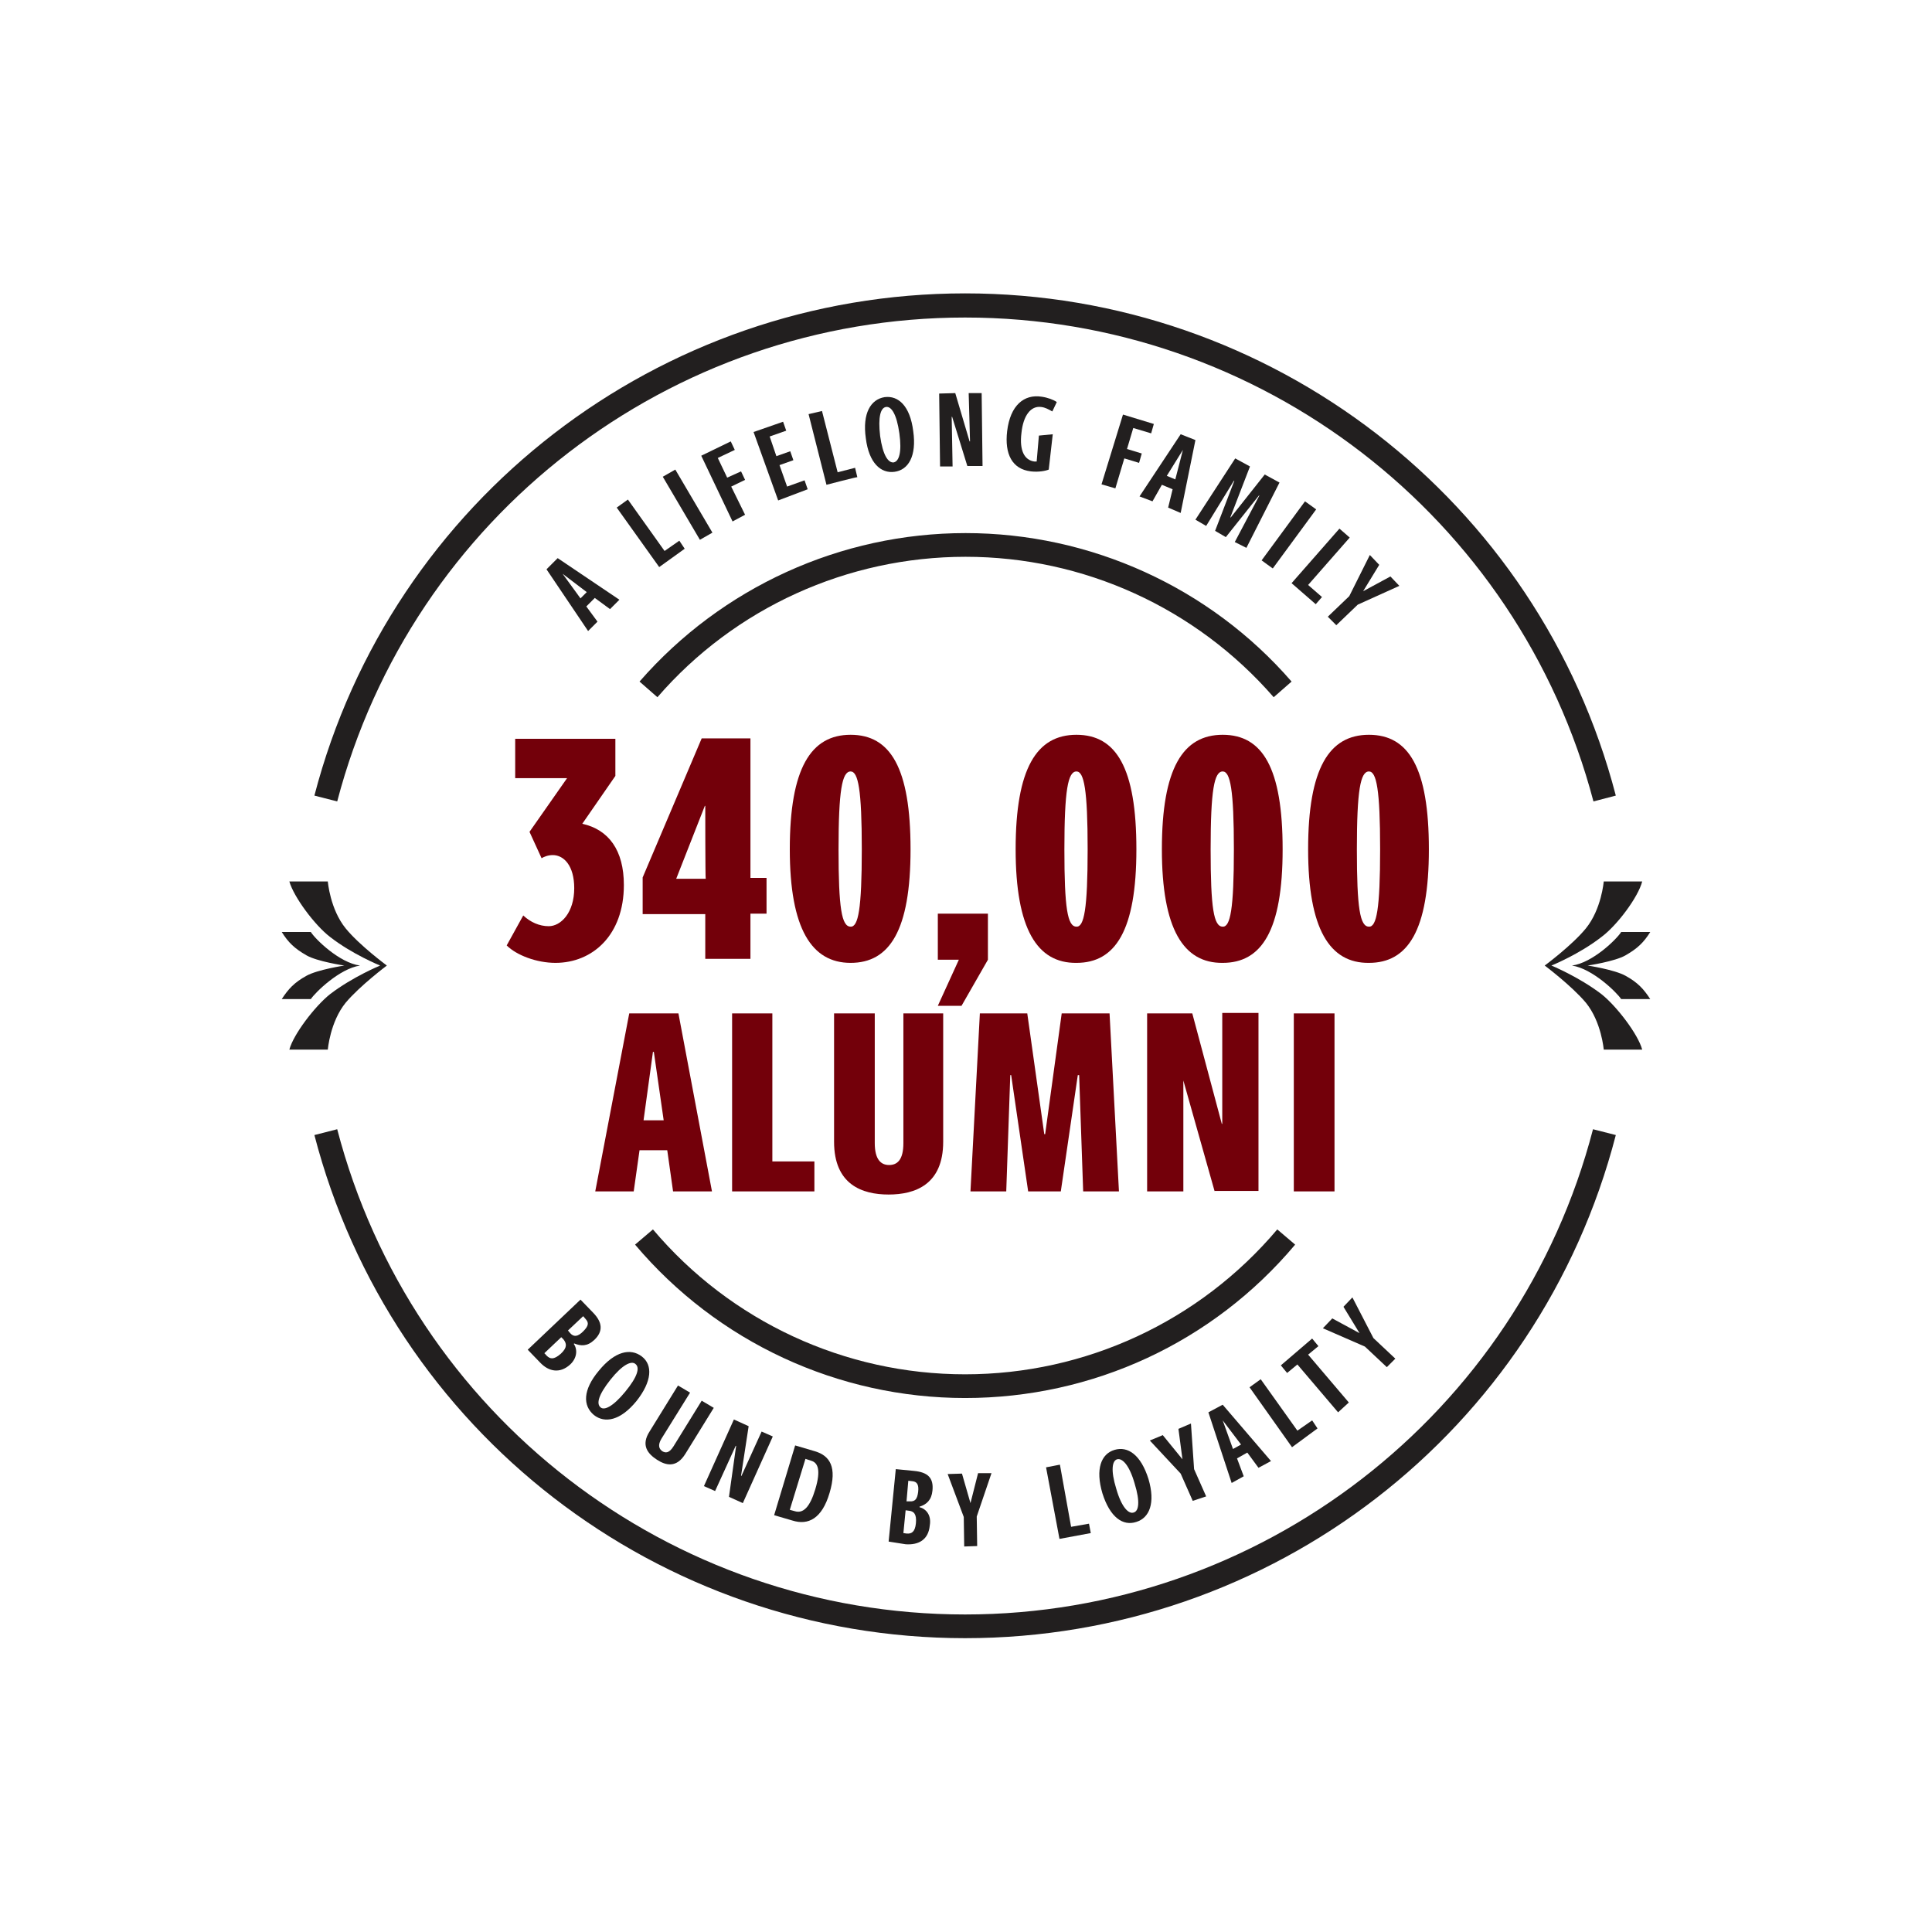 <?xml version="1.0" encoding="utf-8"?>
<!-- Generator: Adobe Illustrator 26.1.0, SVG Export Plug-In . SVG Version: 6.00 Build 0)  -->
<svg version="1.1" id="Layer_1" xmlns="http://www.w3.org/2000/svg" xmlns:xlink="http://www.w3.org/1999/xlink" x="0px" y="0px"
	 viewBox="0 0 432 432" style="enable-background:new 0 0 432 432;" xml:space="preserve">
<style type="text/css">
	.st0{fill:#221F1F;}
	.st1{fill:#73000A;}
</style>
<path class="st0" d="M80.5,215.9L80.5,215.9c-4.6-0.6-10-5.9-11-7.5H63c1.5,2.4,2.9,3.7,5.5,5.2c2.4,1.4,8.5,2.3,8.5,2.3l0,0
	c0,0-6,0.9-8.5,2.3c-2.7,1.5-4,2.9-5.5,5.2h6.5C70.5,221.9,75.9,216.6,80.5,215.9z"/>
<path class="st0" d="M73.8,209.5c5,3.9,11.2,6.4,11.2,6.4s-6.1,2.5-11.2,6.4c-3.4,2.7-8.2,9-9.1,12.4h8.6c0,0,0.5-6.2,4-10.5
	c3.2-3.8,9.2-8.3,9.2-8.3s-6.1-4.5-9.2-8.3c-3.5-4.3-4-10.5-4-10.5h-8.6C65.7,200.6,70.4,206.9,73.8,209.5L73.8,209.5z"/>
<path class="st0" d="M351.5,215.9L351.5,215.9c4.6-0.6,10-5.9,11-7.5h6.5c-1.5,2.4-2.9,3.7-5.5,5.2c-2.4,1.4-8.5,2.3-8.5,2.3l0,0
	c0,0,6,0.9,8.5,2.3c2.7,1.5,4,2.9,5.5,5.2h-6.5C361.5,221.9,356.1,216.6,351.5,215.9z"/>
<path class="st0" d="M358.1,209.5c-5,3.9-11.2,6.4-11.2,6.4s6.1,2.5,11.2,6.4c3.4,2.7,8.2,9,9.1,12.4h-8.6c0,0-0.5-6.2-4-10.5
	c-3.2-3.8-9.2-8.3-9.2-8.3s6.1-4.5,9.2-8.3c3.5-4.3,4-10.5,4-10.5h8.6C366.3,200.6,361.6,206.9,358.1,209.5L358.1,209.5z"/>
<path class="st0" d="M136.4,136.2l-3.4-2.5l-1.9,1.9l2.5,3.4l-2.1,2.1l-9.3-13.8l2.5-2.5l13.8,9.3L136.4,136.2L136.4,136.2z
	 M125.8,128.3L125.8,128.3l4,5.5l1.4-1.4L125.8,128.3L125.8,128.3z"/>
<path class="st0" d="M147.4,126.8l-9.5-13.3l2.5-1.8l8.2,11.5l3.3-2.3l1.2,1.8L147.4,126.8L147.4,126.8z"/>
<path class="st0" d="M156.5,120.7l-8.3-14.1l2.8-1.6l8.3,14.1L156.5,120.7z"/>
<path class="st0" d="M163.8,116.6l-7-14.7l6.6-3.2l0.9,1.9l-3.8,1.8l2.1,4.4l3.1-1.4l0.9,1.9l-3.1,1.5l3.1,6.3L163.8,116.6
	L163.8,116.6z"/>
<path class="st0" d="M174,111.9l-5.5-15.3l6.6-2.3l0.7,2l-3.7,1.3l1.5,4.4l3.1-1.1l0.7,2l-3.1,1.1l1.7,4.8l3.9-1.4l0.7,2L174,111.9
	L174,111.9z"/>
<path class="st0" d="M184.8,108.4l-4-15.8l3-0.7l3.5,13.7l3.9-1l0.5,2.1C191.7,106.6,184.8,108.4,184.8,108.4z"/>
<path class="st0" d="M193.6,98c-0.8-5.6,1.1-8.7,4.2-9.2c3.1-0.4,5.7,2,6.4,7.6c0.8,5.6-1.1,8.7-4.2,9.1
	C197,105.9,194.3,103.6,193.6,98L193.6,98z M201.1,96.9c-0.6-4.3-1.8-6.1-3-5.9c-1.2,0.2-1.8,2.2-1.3,6.5c0.6,4.3,1.8,6,3,5.9
	C201,103.2,201.7,101.2,201.1,96.9z"/>
<path class="st0" d="M216.3,104.2l-3.4-11h-0.1l0.2,11.1h-2.8L210,88l3.6-0.1l3.2,10.8h0.1l-0.3-10.8h2.9l0.2,16.3H216.3
	L216.3,104.2z"/>
<path class="st0" d="M232.3,97.4l3.1-0.3l-0.9,7.9c-0.7,0.3-2.3,0.6-4,0.4c-4.2-0.5-5.9-3.9-5.3-9c0.7-5.8,3.8-8.3,7.7-7.7
	c1.4,0.2,2.7,0.7,3.4,1.2l-1,2.1c-0.9-0.5-1.6-0.9-2.5-1c-2.3-0.3-4,1.9-4.4,5.8c-0.5,4,0.7,6.1,2.9,6.4c0.1,0,0.3,0,0.5,0
	L232.3,97.4L232.3,97.4z"/>
<path class="st0" d="M246.3,108.3l4.8-15.6l6.9,2.1l-0.6,2.1l-4-1.2l-1.4,4.7l3.3,1l-0.6,2.1l-3.3-1l-2,6.7L246.3,108.3L246.3,108.3
	z"/>
<path class="st0" d="M261.2,113.5l1-4.1l-2.4-1l-2.1,3.7l-2.9-1.1l9.2-13.9l3.3,1.3l-3.3,16.3L261.2,113.5L261.2,113.5z
	 M264.5,100.6L264.5,100.6l-3.6,5.8l1.9,0.8L264.5,100.6L264.5,100.6z"/>
<path class="st0" d="M276.1,121.2l5.5-10.4h-0.1l-7.4,9.3l-2.4-1.4l4.3-11.2h-0.1l-6.2,10.1l-2.4-1.4l8.9-13.7l3.3,1.8l-4.4,11.4
	h0.1l7.6-9.6l3.3,1.8l-7.4,14.6L276.1,121.2L276.1,121.2z"/>
<path class="st0" d="M282.1,125.3l9.7-13.2l2.5,1.8l-9.7,13.2C284.7,127.2,282.1,125.3,282.1,125.3z"/>
<path class="st0" d="M288.8,130.4l10.7-12.2l2.3,2l-9.3,10.6l3.1,2.7l-1.4,1.6L288.8,130.4L288.8,130.4z"/>
<path class="st0" d="M296.9,137.9l4.8-4.6l4.6-9.2l2.1,2.2l-3.6,5.9l6.1-3.3l2,2.1l-9.3,4.2l-4.8,4.6L296.9,137.9L296.9,137.9z"/>
<path class="st0" d="M118,301.8l11.8-11.2l2.9,3c2,2.1,2.2,4.1,0.2,6c-1.6,1.5-3,1.4-4.5,0.8l-0.1,0.1c0.9,1.3,0.7,3.2-0.8,4.6
	c-2.3,2.1-4.8,1.6-6.7-0.4L118,301.8L118,301.8z M122.2,303.1c0.8,0.8,1.6,1,3.2-0.4c1.5-1.4,1.3-2.3,0.6-3.2l-0.5-0.5l-3.8,3.6
	C121.7,302.5,122.2,303.1,122.2,303.1z M127.5,298.1c0.8,0.9,1.7,0.8,2.9-0.4c1.2-1.2,1.3-1.9,0.6-2.7l-0.6-0.7l-3.4,3.2
	L127.5,298.1L127.5,298.1z"/>
<path class="st0" d="M133.9,306.5c3.6-4.4,7.1-5.1,9.6-3.2s2.3,5.6-1.2,10c-3.6,4.4-7.1,5-9.5,3.1
	C130.3,314.3,130.3,310.8,133.9,306.5L133.9,306.5z M139.8,311.2c2.8-3.4,3.3-5.4,2.3-6.2c-0.9-0.8-2.9,0.1-5.6,3.5
	s-3.2,5.4-2.2,6.2C135.1,315.4,137,314.6,139.8,311.2L139.8,311.2z"/>
<path class="st0" d="M156.9,313.2l2.7,1.6l-6.3,10.2c-2,3.3-4.4,2.7-6.4,1.4s-3.7-3.2-1.6-6.4l6.3-10.2l2.7,1.6l-6.4,10.3
	c-0.9,1.5-0.5,2.3,0.2,2.8c0.7,0.4,1.5,0.5,2.5-1.1L156.9,313.2L156.9,313.2z"/>
<path class="st0" d="M163,334.7l1.6-11.4h-0.1l-4.6,10.1l-2.5-1.1l6.7-14.9l3.3,1.5l-1.7,11.1h0.1l4.5-9.9l2.5,1.1l-6.7,14.9
	L163,334.7L163,334.7z"/>
<path class="st0" d="M173.1,338.8l4.7-15.6l4.4,1.3c3.4,1,5,3.6,3.3,9.3c-1.7,5.8-4.8,7.3-8.3,6.2L173.1,338.8L173.1,338.8z
	 M177.7,337.9c1.9,0.6,3.4-0.9,4.6-4.9c1.3-4.3,0.6-6-1-6.4l-1.2-0.4l-3.5,11.4L177.7,337.9L177.7,337.9z"/>
<path class="st0" d="M198.7,344.7l1.6-16.2l4.1,0.4c3,0.3,4.4,1.5,4.1,4.4c-0.2,2.1-1.3,3.1-2.9,3.6v0.1c1.5,0.4,2.7,1.8,2.3,4.1
	c-0.3,3.2-2.5,4.4-5.4,4.2L198.7,344.7L198.7,344.7z M202.7,342.9c1.1,0.1,1.9-0.3,2.1-2.3c0.2-2.1-0.5-2.7-1.6-2.8l-0.7-0.1
	l-0.5,5.1L202.7,342.9L202.7,342.9z M203.4,335.7c1.2,0.1,1.7-0.5,1.9-2.1c0.2-1.7-0.3-2.3-1.3-2.4l-0.9-0.1l-0.4,4.6L203.4,335.7
	L203.4,335.7z"/>
<path class="st0" d="M215.6,345.8l-0.1-6.6l-3.6-9.6l3.2-0.1l1.9,6.6l1.7-6.7h3l-3.3,9.7l0.1,6.6L215.6,345.8L215.6,345.8z"/>
<path class="st0" d="M236.9,344.1l-3-16l3.1-0.6l2.5,13.9l4-0.7l0.4,2.1L236.9,344.1L236.9,344.1z"/>
<path class="st0" d="M246.5,333.9c-1.6-5.4-0.3-8.8,2.7-9.7c3-0.9,5.9,1.1,7.6,6.5c1.6,5.4,0.2,8.7-2.7,9.6
	C251.1,341.3,248.2,339.3,246.5,333.9L246.5,333.9z M253.7,331.7c-1.2-4.2-2.8-5.7-3.9-5.4c-1.1,0.3-1.5,2.4-0.2,6.6
	c1.2,4.2,2.8,5.7,3.9,5.3C254.6,337.9,255,335.9,253.7,331.7L253.7,331.7z"/>
<path class="st0" d="M266.7,335.6l-2.7-6.1l-6.9-7.4l2.9-1.2l4.4,5.4l-0.9-6.8l2.8-1.2l0.7,10.2l2.7,6.1L266.7,335.6L266.7,335.6z"
	/>
<path class="st0" d="M281.4,328.2l-2.5-3.4l-2.3,1.3l1.5,4l-2.7,1.5l-5.2-15.8l3.2-1.7l10.8,12.6L281.4,328.2L281.4,328.2z
	 M273.4,317.6L273.4,317.6l2.3,6.4l1.8-1L273.4,317.6z"/>
<path class="st0" d="M288.9,323.6l-9.5-13.4l2.5-1.8l8.2,11.5l3.3-2.3l1.2,1.8L288.9,323.6L288.9,323.6z"/>
<path class="st0" d="M299.2,315.8l-9.1-10.7l-2.3,1.9l-1.4-1.7l7-6l1.4,1.7l-2.3,1.9l9.1,10.7L299.2,315.8L299.2,315.8z"/>
<path class="st0" d="M310.1,305.7l-4.9-4.6l-9.4-4.1l2.1-2.2l6.1,3.3l-3.6-5.9l2-2.1l4.7,9.1l4.9,4.6L310.1,305.7L310.1,305.7z"/>
<path class="st1" d="M117,204.7c1.6,1.5,3.6,2.4,5.7,2.4c2.7,0,5.7-3,5.7-8.5c0-5-2.3-7.4-4.8-7.4c-1.1,0-2,0.4-2.5,0.7l-2.7-5.9
	l8.4-12h-11.6v-8.8h22.4v8.3l-7.4,10.7c5.9,1.3,9.3,5.9,9.3,13.7c0,11.2-7,17.4-15.3,17.4c-4.2,0-8.7-1.7-10.9-3.9L117,204.7
	L117,204.7z"/>
<path class="st1" d="M157.7,214.5v-10.1h-14v-8.2l13.2-31.1h10.9v31.2h3.6v8h-3.6v10.1h-10.1V214.5z M157.7,180.2h-0.1l-6.4,16.3
	h6.6C157.7,196.5,157.7,180.2,157.7,180.2z"/>
<path class="st1" d="M176.6,189.9c0-18.1,4.7-25.6,13.6-25.6c8.9,0,13.4,7.4,13.4,25.6s-4.7,25.4-13.4,25.4S176.6,207.7,176.6,189.9
	z M192.7,189.9c0-13.3-0.8-17.4-2.5-17.4c-1.9,0-2.7,4.2-2.7,17.4s0.7,17.3,2.7,17.3C191.9,207.3,192.7,203.3,192.7,189.9z"/>
<path class="st1" d="M209.7,224.9l4.7-10.3h-4.7v-10.3h11.2v10.3l-5.9,10.3H209.7L209.7,224.9z"/>
<path class="st1" d="M227.1,189.9c0-18.1,4.7-25.6,13.6-25.6c8.9,0,13.4,7.4,13.4,25.6s-4.7,25.4-13.4,25.4
	C231.9,215.4,227.1,207.7,227.1,189.9z M243.2,189.9c0-13.3-0.8-17.4-2.5-17.4c-1.9,0-2.7,4.2-2.7,17.4s0.7,17.3,2.7,17.3
	C242.4,207.3,243.2,203.3,243.2,189.9z"/>
<path class="st1" d="M259.8,189.9c0-18.1,4.7-25.6,13.6-25.6c8.9,0,13.4,7.4,13.4,25.6s-4.7,25.4-13.4,25.4
	C264.6,215.4,259.8,207.7,259.8,189.9z M275.9,189.9c0-13.3-0.8-17.4-2.5-17.4c-1.9,0-2.7,4.2-2.7,17.4s0.7,17.3,2.7,17.3
	C275.1,207.3,275.9,203.3,275.9,189.9z"/>
<path class="st1" d="M292.5,189.9c0-18.1,4.7-25.6,13.6-25.6c8.9,0,13.4,7.4,13.4,25.6s-4.7,25.4-13.4,25.4
	C297.3,215.4,292.5,207.7,292.5,189.9L292.5,189.9z M308.6,189.9c0-13.3-0.8-17.4-2.5-17.4c-1.9,0-2.7,4.2-2.7,17.4
	s0.7,17.3,2.7,17.3C307.8,207.3,308.6,203.3,308.6,189.9z"/>
<path class="st1" d="M150.5,266.4l-1.3-9.2h-6.2l-1.3,9.2h-8.6l7.6-39.8h11l7.5,39.8H150.5L150.5,266.4z M146.2,235.2H146l-2.1,15.3
	h4.5L146.2,235.2z"/>
<path class="st1" d="M163.7,266.4v-39.8h9v33.1h9.4v6.7h-18.4V266.4z"/>
<path class="st1" d="M201.8,226.6h9.1v28.7c0,9.6-6.3,11.8-12.2,11.8s-12.2-2.2-12.2-11.8v-28.7h9.1v29c0,3.7,1.4,4.9,3.2,4.9
	s3.2-1.1,3.2-4.9V226.6z"/>
<path class="st1" d="M242.2,266.4l-0.9-26H241l-3.8,26h-7.3l-3.8-26h-0.2l-0.9,26H217l2.1-39.8h10.6l3.8,27h0.2l3.7-27h10.7
	l2.1,39.8H242.2L242.2,266.4z"/>
<path class="st1" d="M271.6,266.4l-7-24.8v24.8h-8.1v-39.8h10.1l6.6,24.7h0.1v-24.8h8.1v39.8h-9.8V266.4z"/>
<path class="st1" d="M289.3,266.4v-39.8h9.1v39.8H289.3L289.3,266.4z"/>
<path class="st0" d="M215.8,366.3c-68.5,0-128.3-46.2-145.5-112.5l5.1-1.3C92.1,316.5,149.8,361,215.8,361s123.8-44.7,140.4-108.5
	l5.1,1.3C344.1,320.2,284.3,366.3,215.8,366.3L215.8,366.3z"/>
<path class="st0" d="M356.3,179.2C339.5,115.5,281.8,71,215.8,71S92.1,115.5,75.4,179.2l-5.1-1.3c17.2-66.1,77.1-112.3,145.5-112.3
	s128.3,46.2,145.5,112.3L356.3,179.2L356.3,179.2z"/>
<path class="st0" d="M284.8,155.9c-17.4-20-42.5-31.4-68.9-31.4s-51.6,11.4-68.9,31.4l-4-3.5c18.4-21.1,45-33.2,72.9-33.2
	s54.6,12.1,72.9,33.2L284.8,155.9z"/>
<path class="st0" d="M215.8,312.6c-28.4,0-55.4-12.5-73.8-34.3l4-3.4c17.4,20.6,42.9,32.4,69.8,32.4s52.4-11.8,69.8-32.4l4,3.4
	C271.2,300.2,244.3,312.6,215.8,312.6L215.8,312.6z"/>
</svg>
